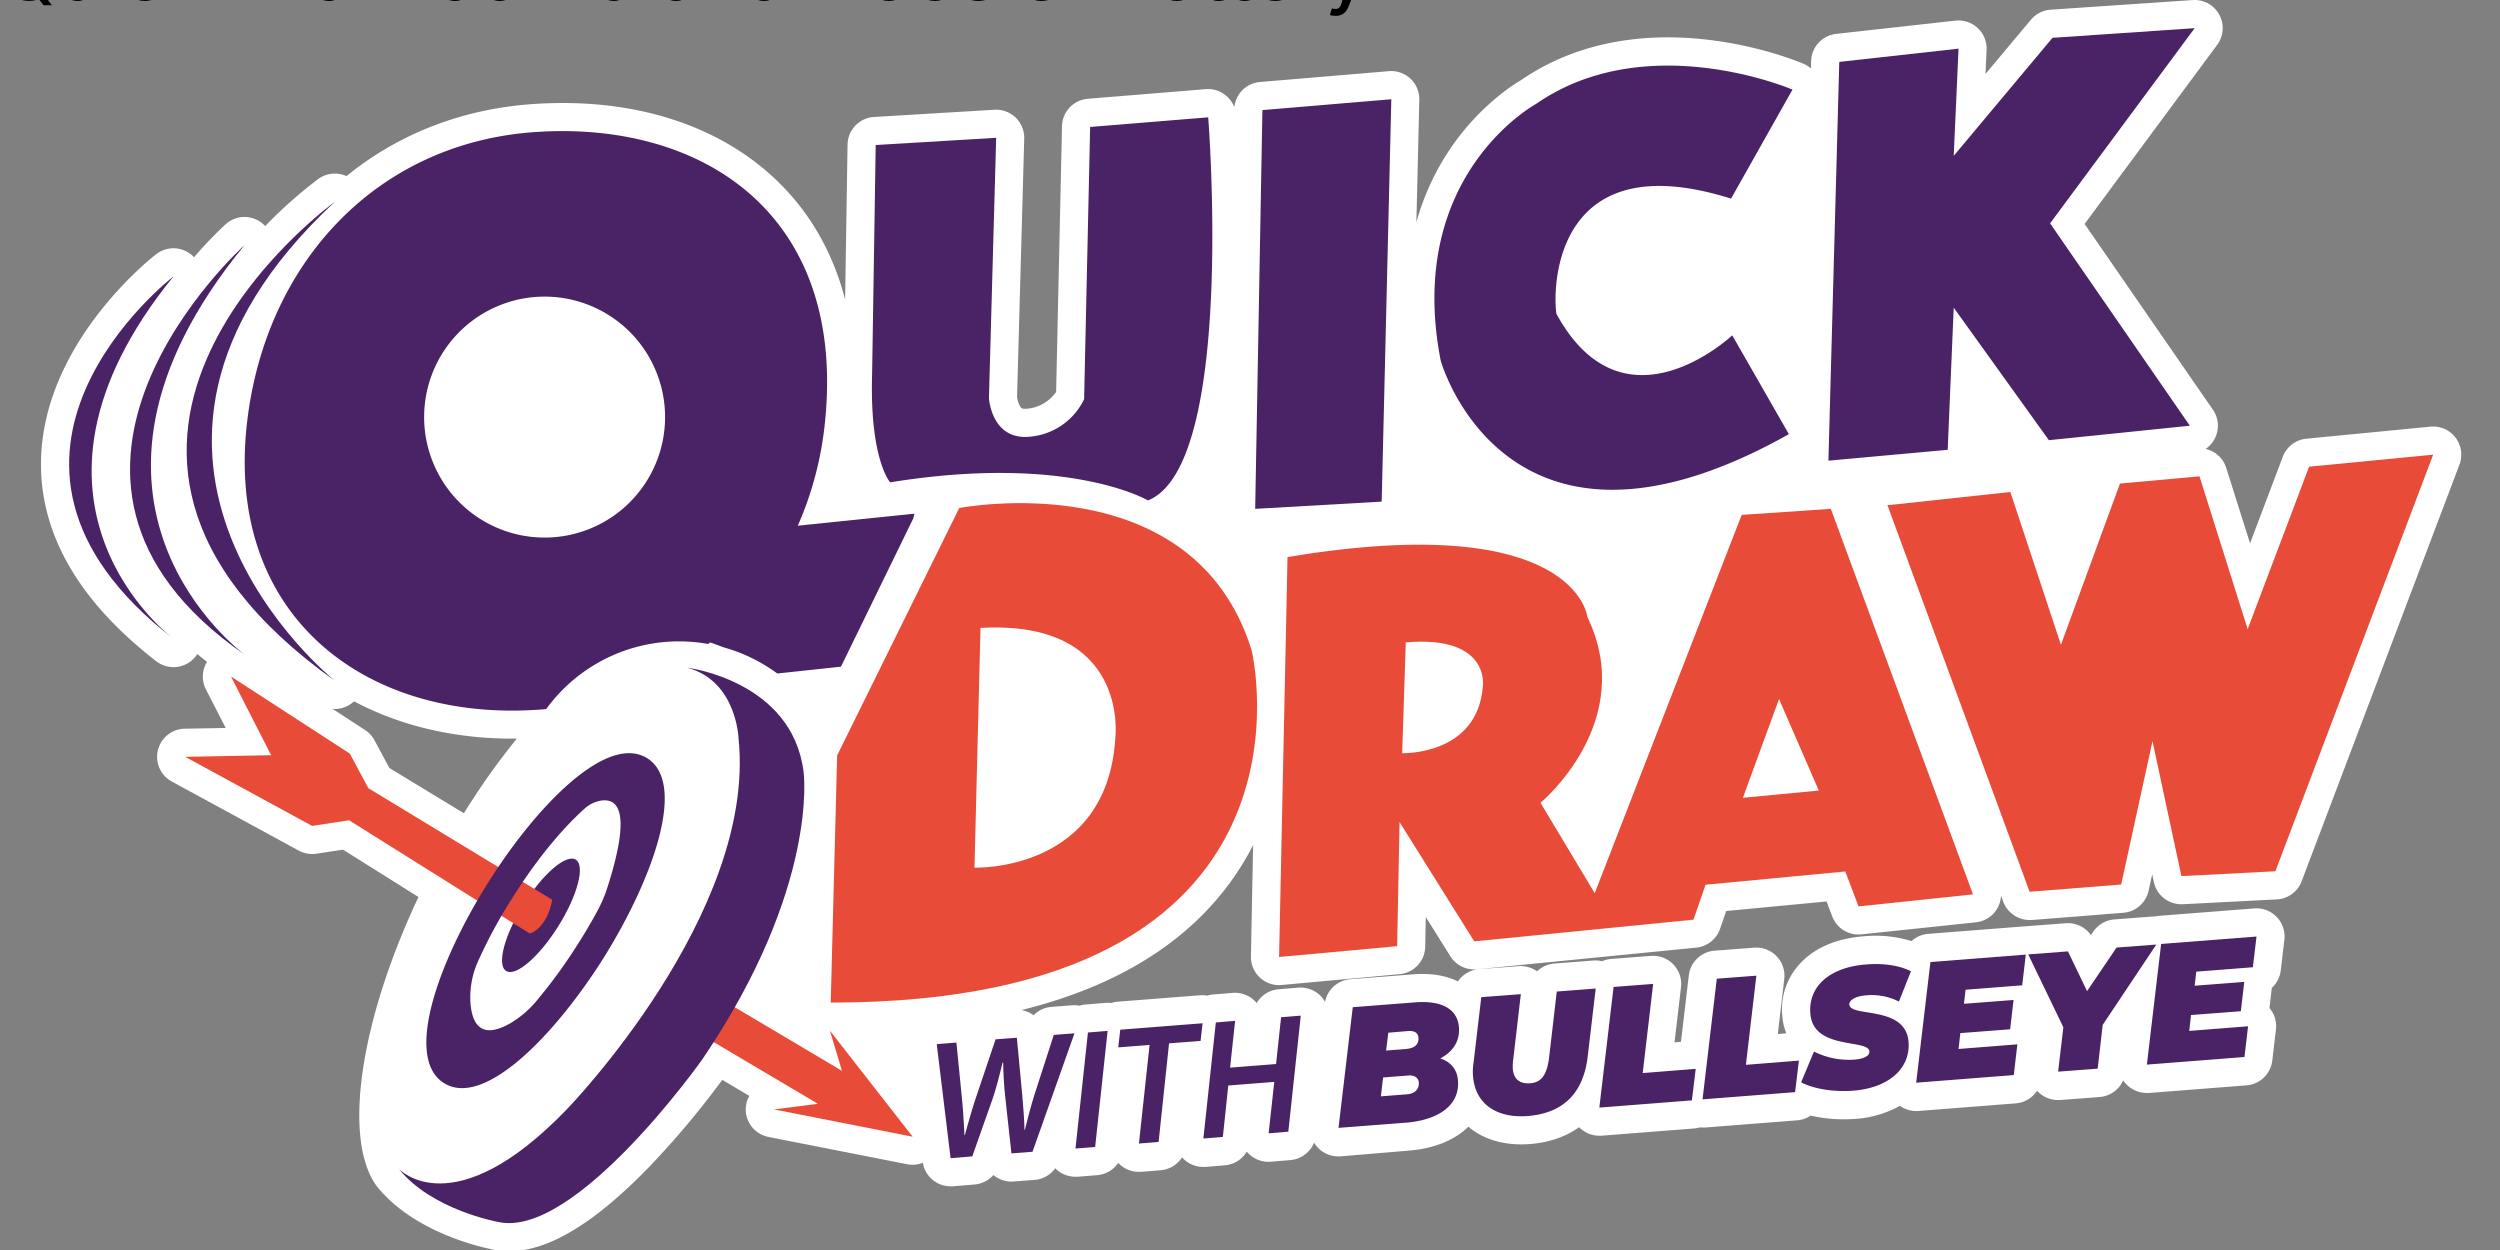 <svg xmlns="http://www.w3.org/2000/svg" viewBox="0 0 529.17 264.58"><rect x="0" y="0" width="529.17" height="264.58" fill="#808080" stroke="none"/><g data-name="Layer 1" transform="translate(8.685 .013) scale(.425)"><path fill="#fff" d="M1202.5 217.9a14 14 0 0 0-12.47-5.44l-61.8 6a14 14 0 0 0-11.74 9l-16.31 43.11-11.85-37.57a14 14 0 0 0-10.26-9.44 14 14 0 0 0 3.63-19.51l-63.91-92.55 66-89.16A14 14 0 0 0 1071.63 0l-70.8 4.8a14 14 0 0 0-9.79 5l-22.61 27 .54-12a14 14 0 0 0-15.54-14.55l-59.4 6.6a14 14 0 0 0-12.45 13.57l-.09 3.63a14.28 14.28 0 0 0-3.68-2.31c-3.25-1.4-80-33.61-140.81 8.21-3.86 2.26-20.32 12.65-34.49 33.14a125 125 0 0 0-17.53 37.6l1.46-61a14 14 0 0 0-15.17-14.28l-64.2 5.4a14 14 0 0 0-12.75 12.56 14 14 0 0 0-14.22-9l-58.8 4.8a14 14 0 0 0-12.82 13.72l-2.92 132.25a19.64 19.64 0 0 1-14.16 8.36c-.55.07-2.4.24-3.05-.28-1.1-.9-2-3.65-2.25-5.52L489.67 69a14 14 0 0 0-14.83-14.37l-60 3.6A14 14 0 0 0 401.68 72l-1.21 77.14c-5.63-21.78-16-40.71-30.85-56.1-29-30-73-44.66-124-41.29-35.36 2.32-67.34 14.66-93.49 35.93a14 14 0 0 0-14 1.39 225 225 0 0 0-26.49 23.5c-.21-.22-.41-.45-.63-.66a14 14 0 0 0-19-.31 195.35 195.35 0 0 0-15.8 16.5l-.22-.24a14 14 0 0 0-18.57-1.34C55.1 128.3.08 171.32-.02 231c-.06 35.68 19.26 68.76 57.43 98.31a14 14 0 0 0 20.42-3.62c1.58 1.32 3.18 2.63 4.83 3.93a14 14 0 0 0-.55 13.68l9.87 19.22-20.42.38a14 14 0 0 0-6.43 26.3l63.2 34.4a14 14 0 0 0 8.8 1.54l13.26-2 37.59 23.58c-29.5 62.59-37.7 121-20.76 144.06.2.27.43.52.64.77s.63.78 1 1.15c18.79 21.74 51.62 28.69 55.7 29.48a38.88 38.88 0 0 0 8.6.95c19.5 0 42.43-13.85 69.73-42a435.29 435.29 0 0 0 36.4-43.35l13.48 8a13.85 13.85 0 0 0-1.79 6.22 14 14 0 0 0 11.29 14.21l69.1 13.6a14 14 0 0 0 7.81-.72 14 14 0 0 0 13.8 11.71h1.17l10.8-.9a14 14 0 0 0 9.36-4.71 14 14 0 0 0 10 3.22l10.5-.8a14 14 0 0 0 10.31-5.8 14 14 0 0 0 10 4.23h1.14l9.8-.8a14 14 0 0 0 10.44-6.1c.07.07.12.15.19.22a14 14 0 0 0 10 4.23h1.14l9.8-.8a14 14 0 0 0 10.66-6.43c.16.19.31.38.48.56a14 14 0 0 0 10 4.22h1.15l9.7-.8a14 14 0 0 0 10.89-6.8c.23.28.47.55.73.81a13.93 13.93 0 0 0 11.17 4.19l9.8-.8a14 14 0 0 0 11.83-8.7 13.92 13.92 0 0 0 12 6.85h1.08l33.86-2.84c12.9-1 23.18-5.31 29.9-11.93 6.62 5.64 15.7 8.8 26.36 8.8 1.38 0 2.78-.06 4.21-.16 9.66-.76 17.93-3.64 24.59-8.39a14 14 0 0 0 10 4.23h1.09l46.1-3.6a14.59 14.59 0 0 0 2.83-.53c.45 0 .92.07 1.38.07h1.09l46.1-3.6a14.15 14.15 0 0 0 6.74-2.35 72 72 0 0 0 16.43 1.84c1.78 0 3.58-.06 5.38-.18h.13a53.68 53.68 0 0 0 22.49-6.51 14 14 0 0 0 8 2.55h1.09l48.6-3.8a14 14 0 0 0 10.62-6.3c.1.11.19.23.29.33a14 14 0 0 0 10.1 4.31h1.06l19.7-1.5a14 14 0 0 0 11.74-8.31 13.7 13.7 0 0 0 1.61 2 14 14 0 0 0 10.09 4.3h1.09l48.6-3.8a14 14 0 0 0 12.89-12.52l1.8-15.31a14 14 0 0 0-3.22-10.69l1.16-10a14 14 0 0 0 4.46-8.7l1.8-15.3a14 14 0 0 0-15-15.6l-47.5 3.7a13.78 13.78 0 0 0-1.82.28h-.55l-19.8 1.5a14 14 0 0 0-10.53 6.11l-1.15 1.7a14 14 0 0 0-12.52-5.91l-19.8 1.5c-.22 0-.43.06-.65.09h-.58l-47.5 3.7a14 14 0 0 0-8.31 3.6 60.67 60.67 0 0 0-23.66-2.4c-14.2 1.08-25.55 6.16-32.83 14.69a33.33 33.33 0 0 0-7.87 24.84 28.91 28.91 0 0 0 2 8.78l-4.23.42 3.22-27.46a14 14 0 0 0-15-15.59l-19.7 1.5a14 14 0 0 0-12.84 12.32l-3.91 33.08-3.2.25 3.22-27.46a14 14 0 0 0-15-15.59l-19.7 1.5a14.08 14.08 0 0 0-4.59 1.15 14.24 14.24 0 0 0-4.33-.35l-19.4 1.5a14 14 0 0 0-8.65 3.89 14 14 0 0 0-9.23-2.59l-19.7 1.5a14 14 0 0 0-10.53 6.13c-6-3.06-13.61-4.24-22.59-3.53l-30.9 2.4a14 14 0 0 0-12.65 11.27 14 14 0 0 0-13.31-7.07l-9.8.81a14 14 0 0 0-10.94 6.87c-.25-.31-.52-.61-.8-.9a14 14 0 0 0-11.18-4.17l-9.6.8a13.45 13.45 0 0 0-3 .59 14 14 0 0 0-3.55-.2l-41 3.2a13.85 13.85 0 0 0-3.35.69 13.64 13.64 0 0 0-3-.08l-9.8.8a13.6 13.6 0 0 0-3 .59 14.19 14.19 0 0 0-3.63-.2l-10.3.8a14 14 0 0 0-8.92 4.16 14 14 0 0 0-6-2.59c44.65-11.06 78.48-31 101-59.71a136.45 136.45 0 0 0 14.35-22.47l-1.09 55.46a14 14 0 0 0 14 14.3c.42 0 .85 0 1.28-.06l58.8-5.4a14 14 0 0 0 12.72-13.67l.28-14.8 12.25 19.56a14 14 0 0 0 13.25 6.5l109.2-10.8a14 14 0 0 0 11.86-9.37l3.06-8.87 50-4.75 2.81 7.43a14 14 0 0 0 14.56 8.95l57-6a13.95 13.95 0 0 0 12.5-13.32l1.09 3a14 14 0 0 0 13.13 9.17h1.11l45.6-3.6a14 14 0 0 0 12.58-11l1.79-8.19.84 3.93a14 14 0 0 0 14.41 11l46.8-2.4a14 14 0 0 0 12.37-9l78.6-207.5a14 14 0 0 0-1.97-13.51zM166.1 368.7a14 14 0 0 0-4.72-5.15L145.18 353a11.12 11.12 0 0 0 1.16.06 14 14 0 0 0 9.56-3.8c22.71 12.1 49.78 18.58 78.85 18.58h2.22A355.28 355.28 0 0 0 210.6 405l-37.1-22.52z"/><g fill="#492365"><path d="M66 137.6s-117 90 0 180.6c0-.1-91.8-67.8 0-180.6z"/><path d="M101.4 122s-128.4 115.2 0 204c0-.1-105-76.2 0-204z"/><path d="M146.4 100.4s-166.2 120 0 238.7c0 0-138-110.3 0-238.7z"/></g><path fill="none" d="M342.1 321.7c-2.5-1-4.8-1.8-6.5-2.4-.3.3-.6.5-.9.8a46.44 46.44 0 0 1 7.4 1.6z"/><path fill="#492365" d="m367.2 334.9 1.9-.2a81.64 81.64 0 0 0-27-13.1c8.3 3.3 19.7 8.3 25.1 13.3z"/><path fill="#492365" d="M376.9 261.8a170.2 170.2 0 0 0 13.6-52.2c10.3-102.7-60.6-149.4-143.9-143.9-79.3 5.2-134.5 65-143.9 143.9-11.5 96 57.5 149.4 143.9 143.9 1.7-.1 3.3-.2 5-.4a81.81 81.81 0 0 1 66.4-33.7 83.56 83.56 0 0 1 14.3 1.3c.3-.3.6-.5.9-.8 1.7.6 4 1.4 6.5 2.4a82.6 82.6 0 0 1 27 13.1l31.7-3.4 36-73.8.6-2.4zm-126.1 5.9a60 60 0 1 1 60-60 60 60 0 0 1-60 60z"/><path fill="#e84c38" d="m345 501.3 53.9 32-6-20 41.2 52.8-69.1-13.6 21.9-2.8-52.7-31.2z"/><path fill="#492365" d="M321.8 332.5s52.4 6.4 58 52c0 0 7.8 57.2-50.4 143 0 0-63.6 90-102 81 0 0-33-6-49.2-26.4 0 0 27 29.4 84-30 0 0 94.2-97.2 85.2-184.2 0 0-.8-28.8-25.6-35.4z"/><ellipse cx="248.99" cy="455.82" fill="#492365" rx="32.7" ry="10.2" transform="rotate(-57.96 249 455.83)"/><path fill="#e84c38" d="m94.6 336.9 20 39.2-42.8.8 63.2 34.4 18.4-2.8 90 56.4s8.4-2 11.2-16.8L163 392.5l-9.2-17.2z"/><path fill="#492365" d="M301.9 377.6c-20-12.5-55.3 23.7-79.7 62.7s-41.5 86.6-21.5 99.1a16.75 16.75 0 0 0 9 2.5c20.4 0 49.6-31.6 70.7-65.2 24.3-39 41.4-86.6 21.5-99.1zm-19.8 64.3a67.9 67.9 0 0 1-5.2 12.1c-2.6 4.8-5.5 9.8-8.8 15a259.59 259.59 0 0 1-21.7 29.9 50.66 50.66 0 0 1-12.5 10.6c-14.4 8.3-19.1.9-20-9.7a43.7 43.7 0 0 1 3.9-21.4 242.68 242.68 0 0 1 16.5-30.5c13.1-21 25.9-35.7 36.3-45.1a16.3 16.3 0 0 1 8.3-4.1c8.9-1.3 15 6.3 3.2 43.2z"/><g fill="#e84c38"><path d="M602.9 323.7C573.7 230.2 457.3 253 457.3 253l-60.8 123.2-3.2 123.1c252.4 0 209.6-175.6 209.6-175.6zm-67.8 43c-3.6 67.8-70.2 65.4-70.2 65.4l3-119.4c73.8-4.2 67.2 54 67.2 54z"/><path d="m891.4 253.4-44.4 3-73.2 188.4-27-45s48.6-40.2 23.4-92.4c0 0-5.4-54-149.4-30l-4.2 199.2 58.8-5.4 1.2-61.8 37.2 59.4L823 458l6-17.4 69.6-6.6 6.6 17.4 57-6zm-173.3 88.1c-2.4 34.8-40.2 33.6-40.2 33.6l1.8-55.2c42-3.6 38.4 21.6 38.4 21.6zm129.5 55.8 18-49.2 19.8 45.6zM1112.8 433.9l-46.8 2.4-14.4-67.2-15.6 71.4-45.6 3.6-70.8-192.5 61.2-6.6 25.2 76.1 29.4-80.3 39.6-3.6 24 76.1 30.6-80.9 61.8-6z"/></g><g fill="#492365"><path d="m415.7 72.2 60-3.6-3.6 129.6s1.2 21.6 21 19.2a33.12 33.12 0 0 0 26.4-18.6l3-135.6 58.8-4.8s13.8 173.4-30 190.8c0 0-39.6-23.4-128.4-9 0 0-10.2-11.4-9-53.4zM608.3 54.8l64.2-5.4-4.8 200.4-63 3.6zM952.6 153.2l-3 70.8-59.4 5.4 5.4-198.6 59.4-6.6-2.4 53.4 49.2-58.8 70.8-4.8-72 97.2 69.6 100.8-70.2 7.2zM754.7 156.2c-2.1-15.6.6-84.6 87-57.3l30.6-54.3s-72.6-31.2-127.8 7.2c0 0-65.4 35.4-47.4 127.8 0 0 32.4 115.8 173.4 36.6L842.3 167c-.1 0-54 51-87.6-10.8zM453 576.8l-6.9-56.8 9.8-.8 2.9 29.3c.6 7.1.9 12.4 1.1 16.8h.2c1.4-4.9 2.7-9.9 5-17.1l10.3-30.6 10.6-.8 2.7 28.7c.6 7.1 1 12.4 1.1 17.2h.2c1.4-5.6 2.8-11.1 4.6-17l9.8-30.3 10.3-.8-20.9 59-10.5.8-3-27.4a177.14 177.14 0 0 1-1.1-17.8h-.3c-1.5 6-2.8 11.4-4.9 17.8l-10.2 28.9zM531.2 513.4l-6.2 57.8-9.8.8 6.2-57.8zM552.1 520.4l-15.6 1.2 1-8.8 41-3.2-1 8.8-15.7 1.2-5.2 49.1-9.8.8zM594.7 508.4l-2.5 23.3 22.9-1.8 2.5-23.3 9.8-.8-6.2 57.8-9.8.8 2.8-25.6-22.9 1.8-2.7 25.6-9.7.8 6.2-57.8zM705.7 538.1c1 13.1-10.9 19.8-25.8 21l-33.7 2.6 7.1-60.1 30.9-2.4c13.8-1.1 21.3 3.5 22 12.5.5 6.8-3.1 12.2-9.3 15.4 5.3 1.8 8.4 5.6 8.8 11zm-19.5 1c-.2-2.6-2.6-3.7-5.1-3.5l-12.7 1-1.1 9.4 12.7-1c3.8-.2 6.4-2.2 6.2-5.9zM671 514.3l-1.1 8.9 10-.8c4.5-.4 6.4-2.5 6.1-5.7-.2-2.5-2.2-3.5-5.5-3.2zM713.2 536a26.92 26.92 0 0 1 .2-6.3l3.9-33.1 19.7-1.5-3.8 32.7a22.59 22.59 0 0 0-.2 4.4c.4 5.3 3.5 7.6 8.5 7.3 5.7-.4 8.5-4 9.6-13l3.8-32.7 19.4-1.5-4 33.9c-2.1 18-12 28.2-29.9 29.6-16 1.2-26.2-6.5-27.2-19.8zM783.2 491.5l19.7-1.5-5.2 44.4 26.4-2.1-1.9 15.7-46.1 3.6zM834.6 487.4l19.7-1.5-5.2 44.4 26.4-2.1-1.9 15.7-46.1 3.6zM876.6 539l6.4-15.3a38.8 38.8 0 0 0 20.1 4c5.1-.4 7.7-2 7.5-4.1-.5-6.3-28-.5-29.4-18.8-1.1-13.4 9.4-23.1 27.8-24.5 8.7-.7 16.6.5 22.3 3.4l-6 15.1a29.66 29.66 0 0 0-16.4-3.1c-5.8.5-8.4 2.6-8.3 4.6.5 6.5 28 .2 29.5 18.5 1 13.2-9.6 23-27.8 24.4-10.4.7-19.8-1.1-25.7-4.2zM958.5 492.9l-.8 7 24.7-1.9-1.7 14.6-24.8 1.9-.9 7.9 29.3-2.3-1.8 15.3-48.6 3.8 7.1-60.1 47.5-3.7-1.8 15.3zM1026.8 510.4l-2.5 21.8-19.7 1.5 2.6-22.1-17.5-36.3 19.8-1.5 9.5 19.8 14.7-21.7 19.8-1.5zM1073.4 483.9l-.8 7 24.7-1.9-1.7 14.6-24.8 1.9-.9 7.9 29.3-2.3-1.8 15.3-48.6 3.8 7.1-60.1 47.5-3.7-1.8 15.3z"/></g></g><title>Quick Draw at Indiana Hoosier Lottery</title><desc>Play IN Quick Draw online and check Quick Draw results and winning numbers at https://lotterywhiz.com/us/in/quick-draw</desc><a href="https://lotterywhiz.com/us/in/quick-draw" target="_blank">Quick Draw at Indiana Hoosier Lottery</a></svg>